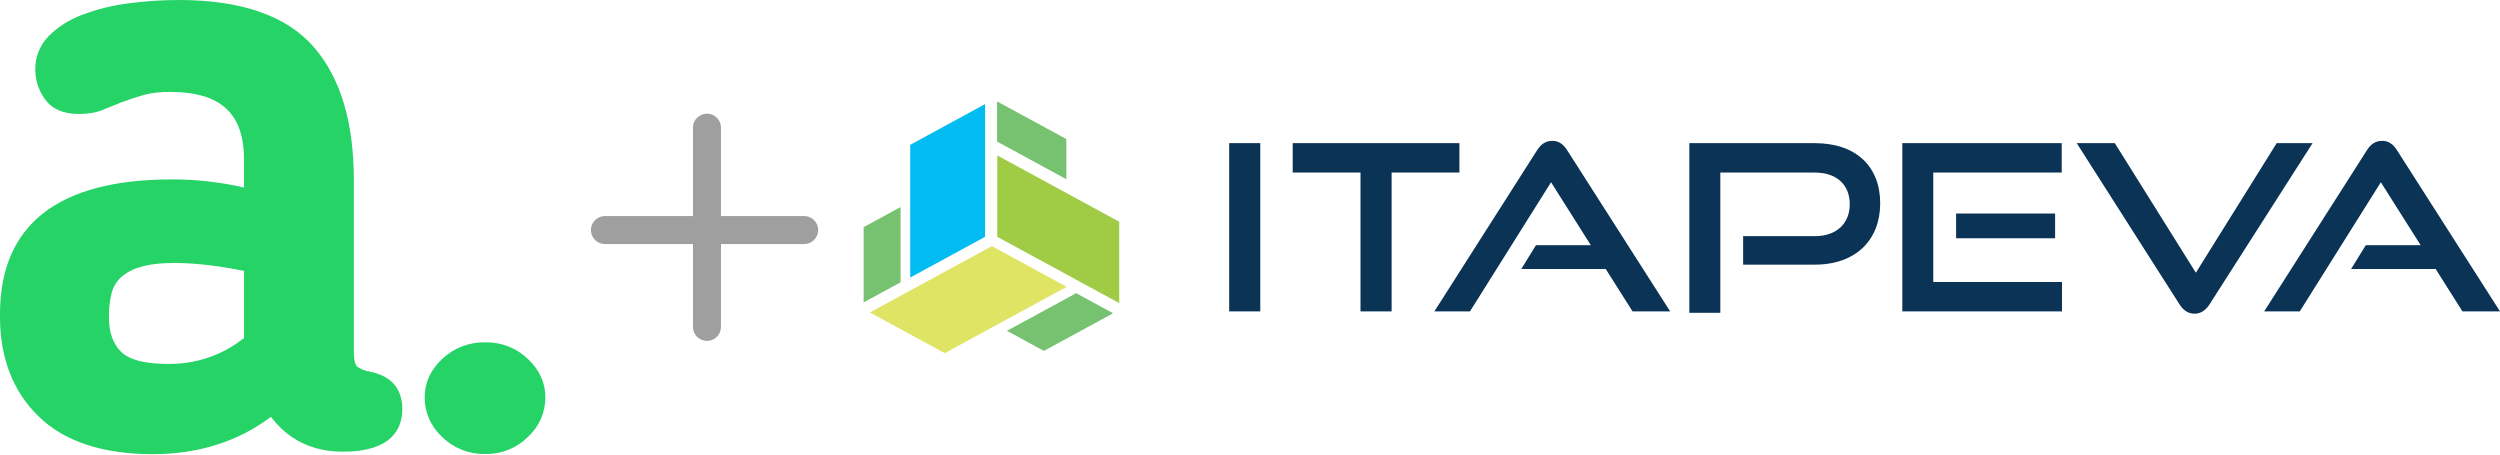 <svg width="110" height="20" viewBox="0 0 110 20" fill="none" xmlns="http://www.w3.org/2000/svg">
<g clip-path="url(#clip0_262_8633)">
<path d="M16.272 16.351C16.071 16.323 15.88 16.248 15.716 16.133C15.691 16.115 15.569 15.996 15.569 15.465V7.906C15.569 5.36 14.969 3.387 13.787 2.046C12.59 0.688 10.604 -0 7.882 -0C7.128 -0.001 6.374 0.05 5.627 0.151C4.936 0.24 4.259 0.409 3.611 0.655C3.056 0.86 2.555 1.178 2.141 1.588C1.752 1.988 1.541 2.518 1.553 3.066C1.553 3.527 1.7 3.978 1.973 4.357C2.281 4.794 2.781 5.014 3.462 5.014C3.925 5.014 4.312 4.94 4.595 4.804L5.322 4.509C5.647 4.389 5.979 4.279 6.309 4.181C6.694 4.082 7.093 4.036 7.492 4.046C9.705 4.046 10.736 4.989 10.736 7.013V8.251C9.7 8.013 8.637 7.893 7.571 7.893C2.548 7.893 0 9.889 0 13.826V13.937C0 15.752 0.573 17.229 1.702 18.326C2.831 19.424 4.519 19.983 6.719 19.983C8.724 19.983 10.473 19.431 11.92 18.341C12.692 19.357 13.756 19.874 15.091 19.874C17.248 19.874 17.701 18.855 17.701 17.999C17.701 17.103 17.209 16.534 16.273 16.354L16.272 16.351ZM10.738 14.87C9.798 15.628 8.605 16.033 7.378 16.012C6.388 16.012 5.698 15.836 5.338 15.488C4.979 15.14 4.794 14.641 4.794 13.975V13.866C4.793 13.551 4.83 13.238 4.902 12.931C4.962 12.67 5.095 12.429 5.287 12.235C5.528 12.012 5.822 11.849 6.143 11.759C6.536 11.633 7.056 11.569 7.689 11.569C8.219 11.574 8.749 11.61 9.275 11.678C9.766 11.74 10.257 11.82 10.738 11.921V14.87Z" fill="#25D366"/>
<path d="M23.996 17.483C23.998 17.81 23.93 18.134 23.797 18.435C23.663 18.736 23.467 19.007 23.22 19.233C22.98 19.472 22.69 19.662 22.37 19.79C22.051 19.918 21.707 19.982 21.36 19.977C21.008 19.984 20.657 19.922 20.331 19.794C20.004 19.666 19.708 19.475 19.461 19.233C19.214 19.007 19.018 18.736 18.885 18.435C18.752 18.134 18.684 17.81 18.686 17.483C18.686 16.837 18.945 16.272 19.461 15.788C19.711 15.551 20.008 15.364 20.334 15.239C20.66 15.115 21.009 15.054 21.36 15.062C21.705 15.057 22.048 15.118 22.367 15.243C22.687 15.368 22.977 15.553 23.22 15.788C23.738 16.272 23.996 16.837 23.996 17.483Z" fill="#25D366"/>
</g>
<path fill-rule="evenodd" clip-rule="evenodd" d="M30.491 14.384C30.491 14.724 30.767 15 31.107 15C31.447 15 31.723 14.724 31.723 14.384V10.738H35.384C35.724 10.738 36 10.462 36 10.122C36 9.782 35.724 9.506 35.384 9.506L31.723 9.506V5.616C31.723 5.276 31.447 5 31.107 5C30.767 5 30.491 5.276 30.491 5.616V9.506L26.616 9.506C26.276 9.506 26 9.782 26 10.122C26 10.462 26.276 10.738 26.616 10.738H30.491V14.384Z" fill="#9F9F9F"/>
<path d="M55.452 13.701V6.299H54.084V13.701H55.452ZM61.231 13.701V7.593H64.214V6.299H56.879V7.593H59.862V13.702L61.231 13.701ZM73.487 13.701L68.959 6.615C68.797 6.36 68.602 6.197 68.3 6.197C67.997 6.197 67.792 6.36 67.629 6.615L63.112 13.701H64.679L68.246 8.019L69.996 10.788H67.583L66.936 11.837H70.653L71.832 13.701H73.487ZM79.854 11.644C81.67 11.644 82.729 10.544 82.729 8.946C82.729 7.328 81.67 6.299 79.854 6.299H74.331V13.764H75.694V7.593H79.854C80.817 7.593 81.389 8.132 81.389 8.987C81.389 9.824 80.817 10.391 79.854 10.391H76.698V11.644H79.854ZM90.728 13.701V12.408H85.064V7.593H90.716V6.299H83.702V13.701H90.728ZM90.425 10.483V9.394H86.069V10.483H90.425ZM95.894 13.385C96.057 13.639 96.261 13.803 96.565 13.803C96.845 13.803 97.061 13.639 97.224 13.385L101.753 6.299H100.174L96.618 12L93.052 6.299H91.376L95.894 13.385ZM110 13.701L105.471 6.615C105.309 6.36 105.114 6.197 104.811 6.197C104.507 6.197 104.303 6.36 104.141 6.615L99.623 13.701H101.19L104.757 8.019L106.509 10.788H104.096L103.447 11.837H107.17L108.348 13.701H110Z" fill="#0A3355"/>
<path d="M38 9.993V13.306L39.626 12.422V9.109L38 9.993Z" fill="#77C270"/>
<path d="M43.879 10.419L49.246 13.337V9.757L43.879 6.838V10.419Z" fill="#A0CC45"/>
<path d="M44.304 14.556L45.93 15.44L48.977 13.784L47.351 12.9L44.304 14.556Z" fill="#77C270"/>
<path d="M38.274 13.748L41.567 15.539L46.934 12.62L43.643 10.829L38.274 13.748Z" fill="#DFE465"/>
<path d="M40.05 6.373V12.211L43.342 10.42V4.582L40.05 6.373Z" fill="#00BCF1"/>
<path d="M43.872 6.23L46.919 7.886V6.118L43.872 4.462V6.23Z" fill="#77C270"/>
<defs>
<clipPath id="clip0_262_8633">
<rect width="24" height="20" fill="white"/>
</clipPath>
</defs>
</svg>

